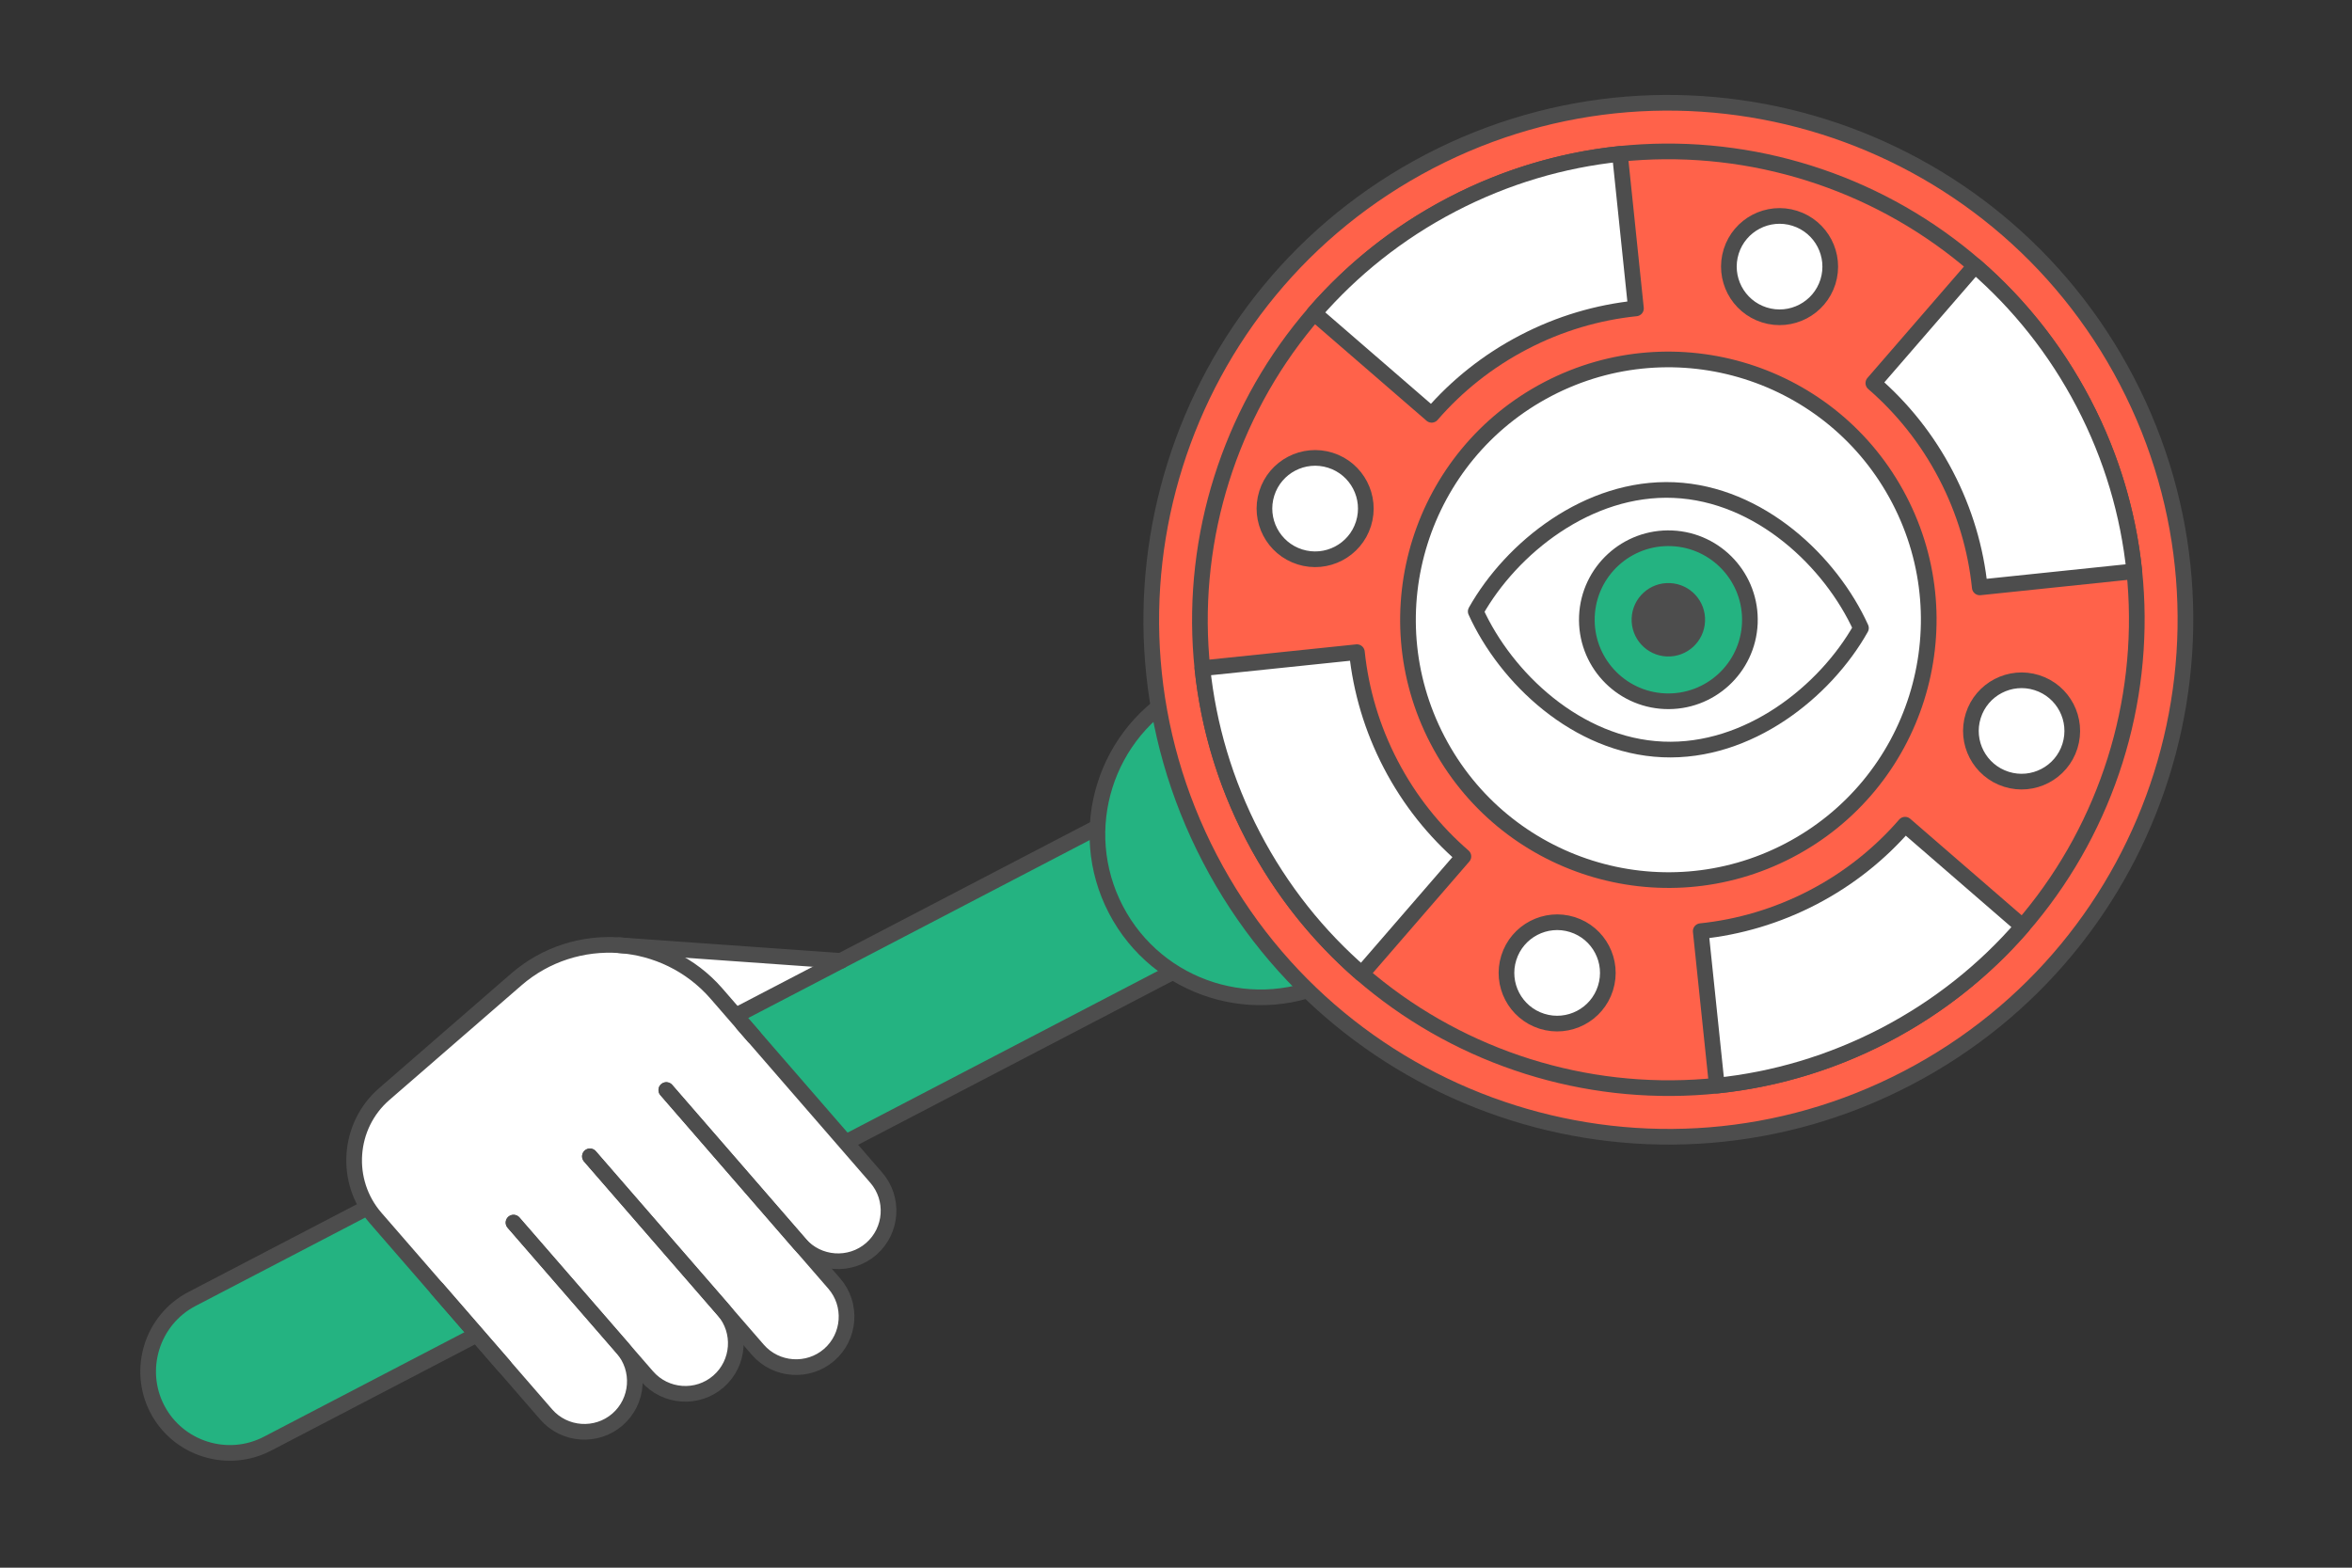 <?xml version="1.0" encoding="UTF-8"?>
<!DOCTYPE svg PUBLIC "-//W3C//DTD SVG 1.1//EN" "http://www.w3.org/Graphics/SVG/1.1/DTD/svg11.dtd">
<!-- Creator: CorelDRAW 2020 (64-Bit) -->
<svg xmlns="http://www.w3.org/2000/svg" xml:space="preserve" width="300px" height="200px" version="1.1" style="shape-rendering:geometricPrecision; text-rendering:geometricPrecision; image-rendering:optimizeQuality; fill-rule:evenodd; clip-rule:evenodd"
viewBox="0 0 4861.7 3241.1"
 xmlns:xlink="http://www.w3.org/1999/xlink"
 xmlns:xodm="http://www.corel.com/coreldraw/odm/2003">
 <rect x="0" y="0" width="4861.7" height="3241.1" fill="#333333" stroke="none"/>
 <defs>
  <style type="text/css">
   <![CDATA[
    .str0 {stroke:#4D4D4D;stroke-width:32.4;stroke-linecap:round;stroke-linejoin:round;stroke-miterlimit:2.613}
    .fil0 {fill:none}
    .fil2 {fill:#24B381}
    .fil4 {fill:#4D4D4D}
    .fil3 {fill:#FF624A}
    .fil1 {fill:white}
   ]]>
  </style>
 </defs>
 <g id="Layer_x0020_1">
  <g id="_2224458794192">
   <polygon class="fil0" points="0,0 4861.7,0 4861.7,3241.1 0,3241.1 "/>
   <g>
    <path class="fil1" d="M1738.1 1986.6l-457.9 -32.4c74.9,5.3 147.9,39.1 200.8,100l54.2 62.4 22.8 26.3 180.1 -156.3z"/>
    <path class="fil2 str0" d="M2786.4 1630.6l0 0c42.9,82.3 10.6,184.7 -71.7,227.6l-2161.9 1126.6c-82.3,42.9 -184.7,10.7 -227.6,-71.6l0 0c-42.9,-82.3 -10.7,-184.8 71.6,-227.6l2162 -1126.7c82.3,-42.8 184.7,-10.6 227.6,71.7z"/>
    <path class="fil2 str0" d="M2904.4 1569.1c86,165.1 22,368.6 -143.1,454.6 -165.1,86.1 -368.6,22 -454.7,-143.1 -86,-165.1 -21.9,-368.6 143.2,-454.6 165.1,-86 368.6,-22 454.6,143.1z"/>
    <path class="fil3 str0" d="M4396.3 787.5c272.7,523.4 69.5,1168.8 -453.9,1441.5 -523.4,272.8 -1168.8,69.6 -1441.5,-453.8 -272.8,-523.4 -69.6,-1168.8 453.8,-1441.6 523.4,-272.7 1168.8,-69.5 1441.6,453.9z"/>
    <path class="fil3 str0" d="M4307.1 833.9c247.1,474.2 63,1058.9 -411.1,1306 -474.2,247.1 -1058.9,63 -1306,-411.2 -247,-474.1 -63,-1058.8 411.2,-1305.9 474.2,-247.1 1058.8,-63 1305.9,411.1z"/>
    <g>
     <path class="fil1 str0" d="M3709.9 451.3c55.2,17.4 85.8,76.2 68.5,131.4 -17.4,55.1 -76.2,85.8 -131.4,68.4 -55.2,-17.4 -85.8,-76.2 -68.5,-131.4 17.4,-55.1 76.2,-85.8 131.4,-68.4z"/>
     <path class="fil1 str0" d="M3250.2 1911.5c55.2,17.4 85.8,76.2 68.4,131.4 -17.3,55.2 -76.2,85.8 -131.3,68.5 -55.2,-17.4 -85.9,-76.2 -68.5,-131.4 17.4,-55.2 76.2,-85.8 131.4,-68.5z"/>
     <path class="fil1 str0" d="M2618.5 1020c17.4,-55.2 76.2,-85.8 131.4,-68.5 55.2,17.4 85.8,76.2 68.5,131.4 -17.4,55.2 -76.2,85.9 -131.4,68.5 -55.2,-17.4 -85.8,-76.2 -68.5,-131.4z"/>
     <path class="fil1 str0" d="M4078.8 1479.7c17.4,-55.1 76.2,-85.8 131.4,-68.4 55.2,17.4 85.8,76.2 68.4,131.4 -17.3,55.1 -76.2,85.8 -131.3,68.4 -55.2,-17.4 -85.9,-76.2 -68.5,-131.4z"/>
    </g>
    <path class="fil1 str0" d="M3925.8 1032.7c137.3,263.5 35,588.5 -228.5,725.8 -263.6,137.4 -588.6,35.1 -725.9,-228.5 -137.4,-263.5 -35,-588.5 228.5,-725.9 263.6,-137.3 588.6,-35 725.9,228.6z"/>
    <g>
     <path class="fil1 str0" d="M4411.7 1181.1l-319.4 33.3c-8.1,-78.9 -31,-157.5 -69.9,-232.1 -38.8,-74.6 -90.2,-138.4 -150.1,-190.3l210.2 -242.7c89.6,77.6 166.5,173.1 224.6,284.6 58.2,111.6 92.4,229.3 104.6,347.2z"/>
     <path class="fil1 str0" d="M3348.4 318.2l33.2 319.4c-78.8,8.2 -157.5,31 -232,69.9 -74.6,38.8 -138.4,90.2 -190.3,150.1l-242.8 -210.2c77.6,-89.6 173.1,-166.5 284.7,-224.6 111.5,-58.1 229.2,-92.4 347.2,-104.6z"/>
     <path class="fil1 str0" d="M2814.7 2013.4l210.2 -242.8c-59.9,-51.9 -111.3,-115.7 -150.1,-190.2 -38.9,-74.6 -61.8,-153.3 -70,-232.1l-319.4 33.2c12.3,118 46.5,235.7 104.6,347.2 58.2,111.6 135,207.1 224.7,284.7z"/>
     <path class="fil1 str0" d="M4180.6 1915.2l-242.7 -210.2c-51.9,59.9 -115.7,111.3 -190.3,150.2 -74.6,38.8 -153.2,61.7 -232.1,69.9l33.3 319.4c117.9,-12.2 235.6,-46.5 347.2,-104.6 111.5,-58.2 207,-135 284.6,-224.7z"/>
    </g>
    <g>
     <path class="fil0 str0" d="M3050.4 1264.1c73.8,-131.1 232.3,-258.6 409.8,-250.9 177.5,7.7 324.3,148.3 386.5,285.3 -73.8,131.1 -232.2,258.6 -409.7,250.9 -177.5,-7.6 -324.4,-148.3 -386.6,-285.3z"/>
     <path class="fil2 str0" d="M3455.9 1112.9c93,4 165.1,82.7 161.1,175.7 -4,93 -82.7,165.1 -175.7,161.1 -93,-4 -165.1,-82.7 -161.1,-175.7 4,-93 82.7,-165.1 175.7,-161.1z"/>
     <path class="fil4 str0" d="M3451.2 1221.7c32.9,1.4 58.5,29.2 57,62.2 -1.4,32.9 -29.2,58.5 -62.2,57.1 -32.9,-1.4 -58.5,-29.3 -57.1,-62.3 1.4,-32.9 29.3,-58.5 62.3,-57z"/>
    </g>
    <path class="fil1" d="M1280.2 1954.2c-47.8,-3.4 -96.4,4.8 -141.2,24.9 -25.4,11.4 -49.6,26.7 -71.7,45.8l-273 237c-22.9,19.8 -39.6,44.3 -49.9,70.9 -23.6,60.8 -13.8,132.6 31.8,185.1l127.5 146.8 22.8 26.3 202.5 233.3 0.4 0.5c37.8,43 103.8,47.5 147,9.9 43.4,-37.7 48.1,-104 10.4,-147.4l50.8 58.4c37.7,43.5 104,48.2 147.4,10.5 43.5,-37.7 48.2,-104.1 10.5,-147.5l71 81.9c37.7,43.4 104.1,48.1 147.5,10.4 43.4,-37.7 48.1,-104 10.4,-147.4l-71.1 -81.9c37.7,43.4 104.1,48.1 147.5,10.4 43.4,-37.7 48.1,-104 10.4,-147.4l-22.8 -26.3 -230.4 -265.5 -77 -88.7c-52.9,-60.9 -125.9,-94.7 -200.8,-100z"/>
    <path class="fil0 str0" d="M1535.2 2116.6l276 318.1c37.7,43.4 33,109.7 -10.4,147.4l0 0c-43.4,37.7 -109.8,33 -147.5,-10.4l-276 -318.1"/>
    <path class="fil0 str0" d="M1377.3 2253.6l347.1 400c37.7,43.4 33,109.7 -10.4,147.4l0 0c-43.4,37.7 -109.8,33 -147.5,-10.4l-347.1 -399.9"/>
    <path class="fil0 str0" d="M1219.4 2390.7l276.1 318c37.7,43.4 33,109.8 -10.5,147.5l0 0c-43.4,37.7 -109.7,33 -147.4,-10.5l-276.1 -318"/>
    <path class="fil0 str0" d="M1061.5 2527.7l225.3 259.6c37.7,43.4 33,109.7 -10.4,147.4l0 0c-43.4,37.7 -109.7,33 -147.4,-10.4l-225.3 -259.6"/>
    <path class="fil0 str0" d="M1558 2142.9l-77 -88.7c-52.9,-60.9 -125.9,-94.7 -200.8,-100 -75,-5.3 -152,17.9 -212.9,70.7l-273 237c-75.4,65.4 -83.5,180.6 -18.1,256l265.5 305.8"/>
    <line class="fil0 str0" x1="1280.2" y1="1954.2" x2="1738.1" y2= "1986.6" />
   </g>
  </g>
 </g>
</svg>
